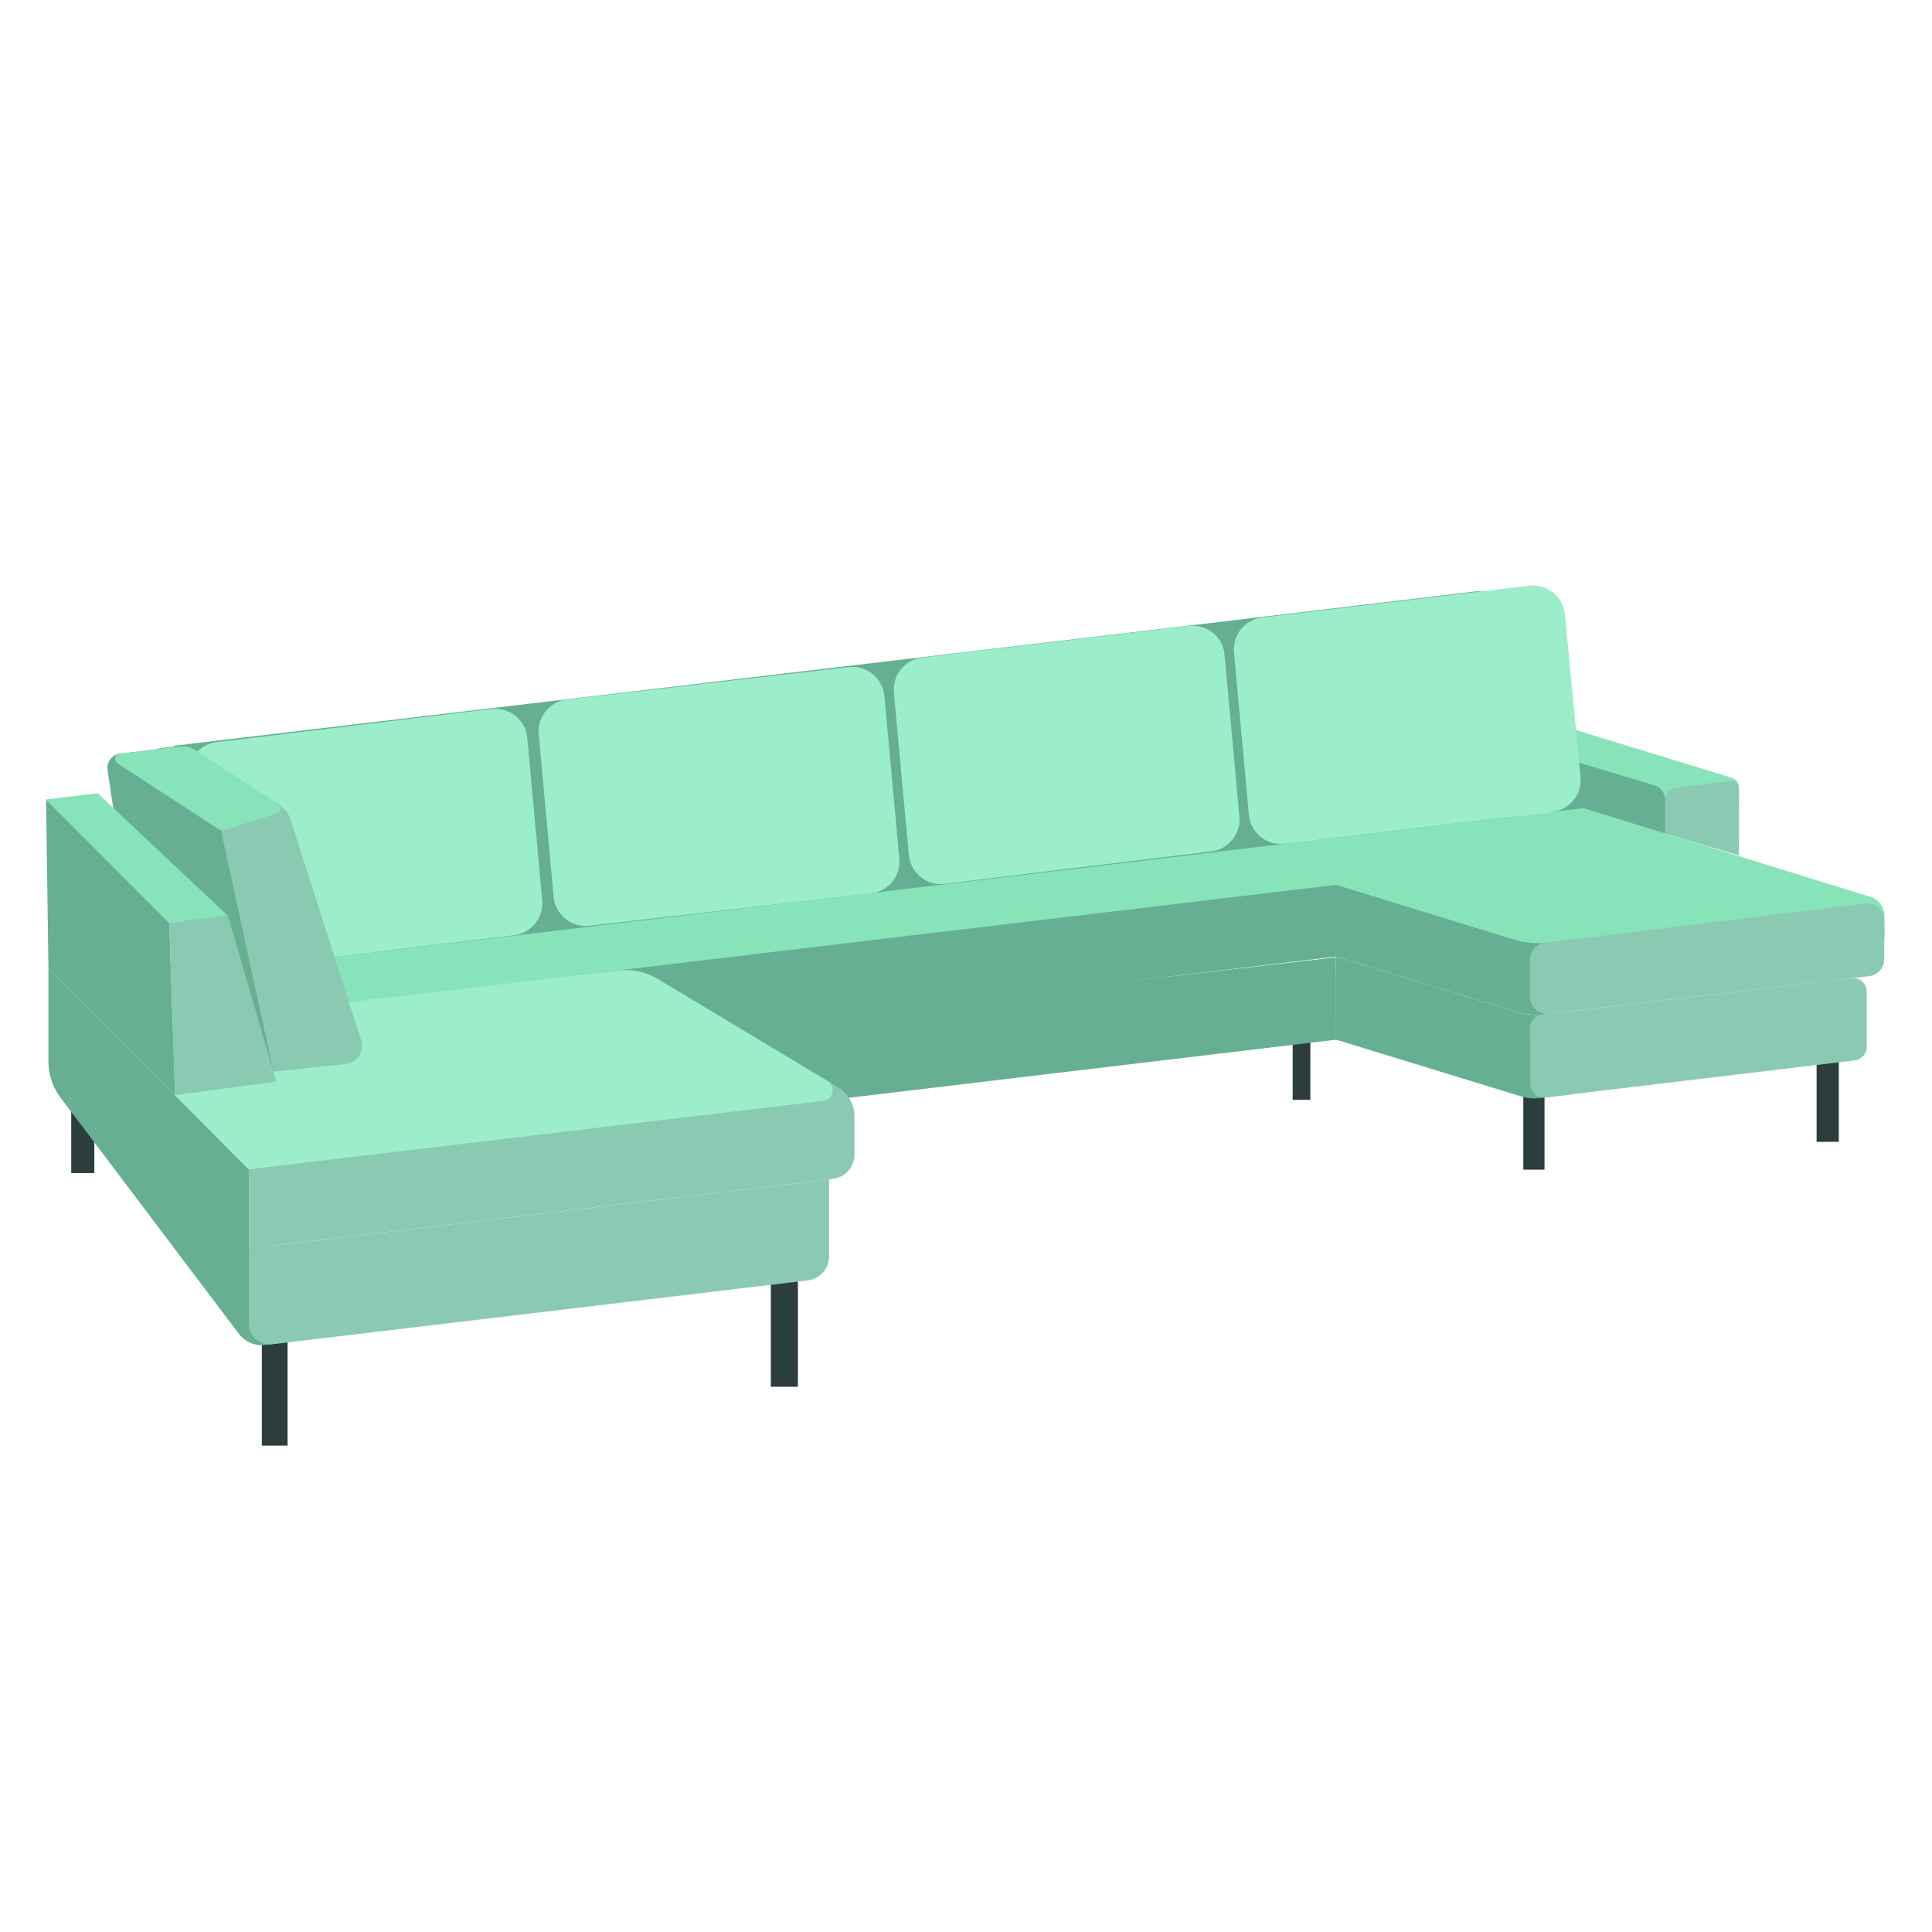 <?xml version="1.0" encoding="UTF-8"?>
<svg id="Layer_1" data-name="Layer 1" xmlns="http://www.w3.org/2000/svg" viewBox="0 0 1000 1000">
  <defs>
    <style>
      .cls-1 {
        fill: #8bcab2;
      }

      .cls-2 {
        fill: #87e3b8;
      }

      .cls-3 {
        fill: #9beec9;
      }

      .cls-4 {
        fill: #2b3e3d;
      }

      .cls-5 {
        fill: #66af93;
      }
    </style>
  </defs>
  <path class="cls-2" d="M900,407.66l-.5,20.84-37-14-45.3-19.78-1.82-16.92,80.95,24.75c2.23.68,3.74,2.77,3.68,5.1Z"/>
  <path class="cls-5" d="M856.09,406.43l-38.89-11.71-17.2,25.28,62.1,11.43v-16.92c0-3.72-2.44-7.01-6-8.08Z"/>
  <polygon class="cls-4" points="148.84 691.68 148.84 748.25 135.52 748.25 135.52 696.14 148.84 691.68"/>
  <polygon class="cls-4" points="413 661.59 413 717.78 398.97 717.78 398.97 663 413 661.59"/>
  <polygon class="cls-4" points="48.82 583.5 48.82 607.18 36.87 607.18 36.87 572.94 48.82 583.5"/>
  <rect class="cls-4" x="669.09" y="526.82" width="9.14" height="42.44"/>
  <polygon class="cls-4" points="799.44 562.28 799.44 605.4 788.47 605.4 788.47 562.8 799.44 562.28"/>
  <polygon class="cls-4" points="951.77 545.84 951.77 591 940.27 591 940.27 547.56 951.77 545.84"/>
  <g>
    <path class="cls-5" d="M790.09,405.13l-8.09-84.07c-.89-9.28-9.25-16.02-18.51-14.91l-138.2,16.47-535.29,63.38,67,118c.86,9.32,470.66-53.15,479.94-54.26l138.56-16.52c8.97-1.07,15.44-19.1,14.58-28.09Z"/>
    <path class="cls-5" d="M248.07,486.09l-107.31,12.79c-6.21.74-12.31-2.07-15.79-7.27l-52.62-78.76c-6.89-10.31-.46-24.27,11.85-25.74l152.2-18.14c9.29-1.11,17.66,5.67,18.52,14.98l7.72,84.11c.82,8.97-5.64,16.96-14.58,18.02Z"/>
  </g>
  <g>
    <path class="cls-3" d="M818.09,402.13l-8.09-84.07c-.89-9.28-9.25-16.02-18.51-14.91l-138.2,16.47c-8.94,1.07-15.41,9.06-14.58,18.02l7.72,84.11c.86,9.32,9.23,16.09,18.52,14.98l138.56-16.52c8.97-1.07,15.44-9.1,14.58-18.09Z"/>
    <path class="cls-3" d="M626.93,440.67l-138.01,16.81c-9.29,1.11-17.66-5.67-18.52-14.98l-7.72-84.11c-.82-8.97,5.64-16.96,14.58-18.02l137.74-16.36c9.29-1.11,17.93,5.22,18.79,14.54l7.72,84.11c.82,8.97-5.64,16.96-14.58,18.02Z"/>
    <path class="cls-3" d="M450.9,462.42l-145.82,16.74c-9.29,1.11-17.66-5.67-18.52-14.98l-7.72-84.11c-.82-8.97,5.64-16.96,14.58-18.02l145.82-16.74c9.29-1.11,17.66,5.67,18.52,14.98l7.72,84.11c.82,8.97-5.64,16.96-14.58,18.02Z"/>
    <path class="cls-3" d="M266.07,484.09l-97.31,11.79c-6.21.74-12.31-2.07-15.79-7.27l-52.62-78.76c-6.89-10.31-.46-24.27,11.85-25.74l142.2-17.14c9.29-1.11,17.66,5.67,18.52,14.98l7.72,84.11c.82,8.97-5.64,16.96-14.58,18.02Z"/>
  </g>
  <path class="cls-2" d="M968.14,464.23l-148.5-45.93-661.01,78.8,12.37,22.77,520.58-42.22,100.52,29.64,183.4-21.79-.13-11.58c-.05-4.46-2.97-8.37-7.23-9.69Z"/>
  <polygon class="cls-5" points="436.15 568.59 691.58 538.14 691.5 495.5 361.5 533.5 436.15 568.59"/>
  <polygon class="cls-5" points="691.58 495.14 361.57 534.48 297.09 504.99 691.58 458 691.58 495.14"/>
  <path class="cls-5" d="M691.58,458l91.96,28.31c5.5,1.69,11.3,2.23,17.02,1.57l11.95-1.38-8,38-4.8.53c-5.16.57-10.39.07-15.35-1.45l-92.78-28.44v-37.14Z"/>
  <path class="cls-5" d="M799.37,525.06l5.13-.56,8,42-15.79,1.9c-3.04.37-6.12.09-9.05-.81l-96.08-29.45v-43l93.1,28.54c4.75,1.46,9.75,1.93,14.69,1.39Z"/>
  <path class="cls-1" d="M791.88,496.73v19.2c0,5.3,4.63,9.42,9.89,8.8l165.69-19.48c4.46-.52,7.82-4.31,7.82-8.8v-19.99c0-5.32-4.66-9.44-9.94-8.79l-165.69,20.28c-4.44.54-7.78,4.32-7.78,8.79Z"/>
  <path class="cls-1" d="M791.91,532.14l.15,28.97c.02,4.18,3.68,7.41,7.83,6.91l160.15-19.16c3.52-.42,6.16-3.4,6.16-6.95v-28.66c0-4.19-3.65-7.44-7.81-6.95l-160.3,18.85c-3.54.42-6.2,3.42-6.18,6.98Z"/>
  <path class="cls-1" d="M900.07,442.83l.03-35.21c0-2.08-1.82-3.7-3.88-3.45l-29.03,3.46c-2.9.35-5.09,2.81-5.09,5.73v18.07l37.97,11.4Z"/>
  <path class="cls-5" d="M128.79,605.23l-103.73-104.2v48.4c0,6.76,2.2,13.34,6.28,18.73l92.24,122.16c3.23,4.27,8.49,6.5,13.8,5.83l13.12-1.64-21.71-89.27Z"/>
  <path class="cls-1" d="M128.79,646.23v38.75c0,6.51,5.69,11.56,12.15,10.79l277.13-33.03c6.32-.75,11.08-6.11,11.08-12.48v-39.84l-300.36,35.8Z"/>
  <path class="cls-1" d="M429.15,610.42l1.89-.23c6.41-.76,11.24-6.2,11.24-12.66v-19.69c0-6.19-3.28-11.93-8.62-15.07l-19.17-11.28-285.71,53.73v41l300.36-35.8Z"/>
  <path class="cls-3" d="M428.29,559.45l-87.77-52.74c-6.18-3.71-13.41-5.27-20.57-4.42l-262.67,31,71.51,71.94,297.28-35.44c5.29-.63,6.78-7.6,2.22-10.34Z"/>
  <path class="cls-5" d="M55.66,398.55l2.91,19.55,82.95,136.59-10.83-129.7-52.18-36.85-16.38,1.95c-4.15.5-7.08,4.32-6.46,8.46Z"/>
  <path class="cls-1" d="M114.49,430.07l19.01-20.57,10.97,7.01c2.82,1.8,4.92,4.53,5.94,7.72l36.53,114.18c1.83,5.72-2.06,11.68-8.03,12.32l-37.41,3.96-27.03-124.62Z"/>
  <path class="cls-2" d="M92.92,386.42l-30.96,3.69c-2.52.3-3.29,3.59-1.16,4.98l52.11,33.96c1,.65,2.23.82,3.37.46l26.8-8.4c2.3-.72,2.72-3.79.7-5.1l-42.34-27.59c-2.52-1.64-5.53-2.35-8.52-1.99Z"/>
  <polygon class="cls-5" points="87.65 477.65 23.84 413.77 25.07 501.03 90.58 566.84 87.65 477.65"/>
  <polygon class="cls-2" points="87.65 477.65 118 474.03 50.57 410.58 23.84 413.77 87.65 477.65"/>
  <polygon class="cls-1" points="90.58 566.84 143.02 559.84 118 474.03 87.65 477.65 90.58 566.84"/>
</svg>